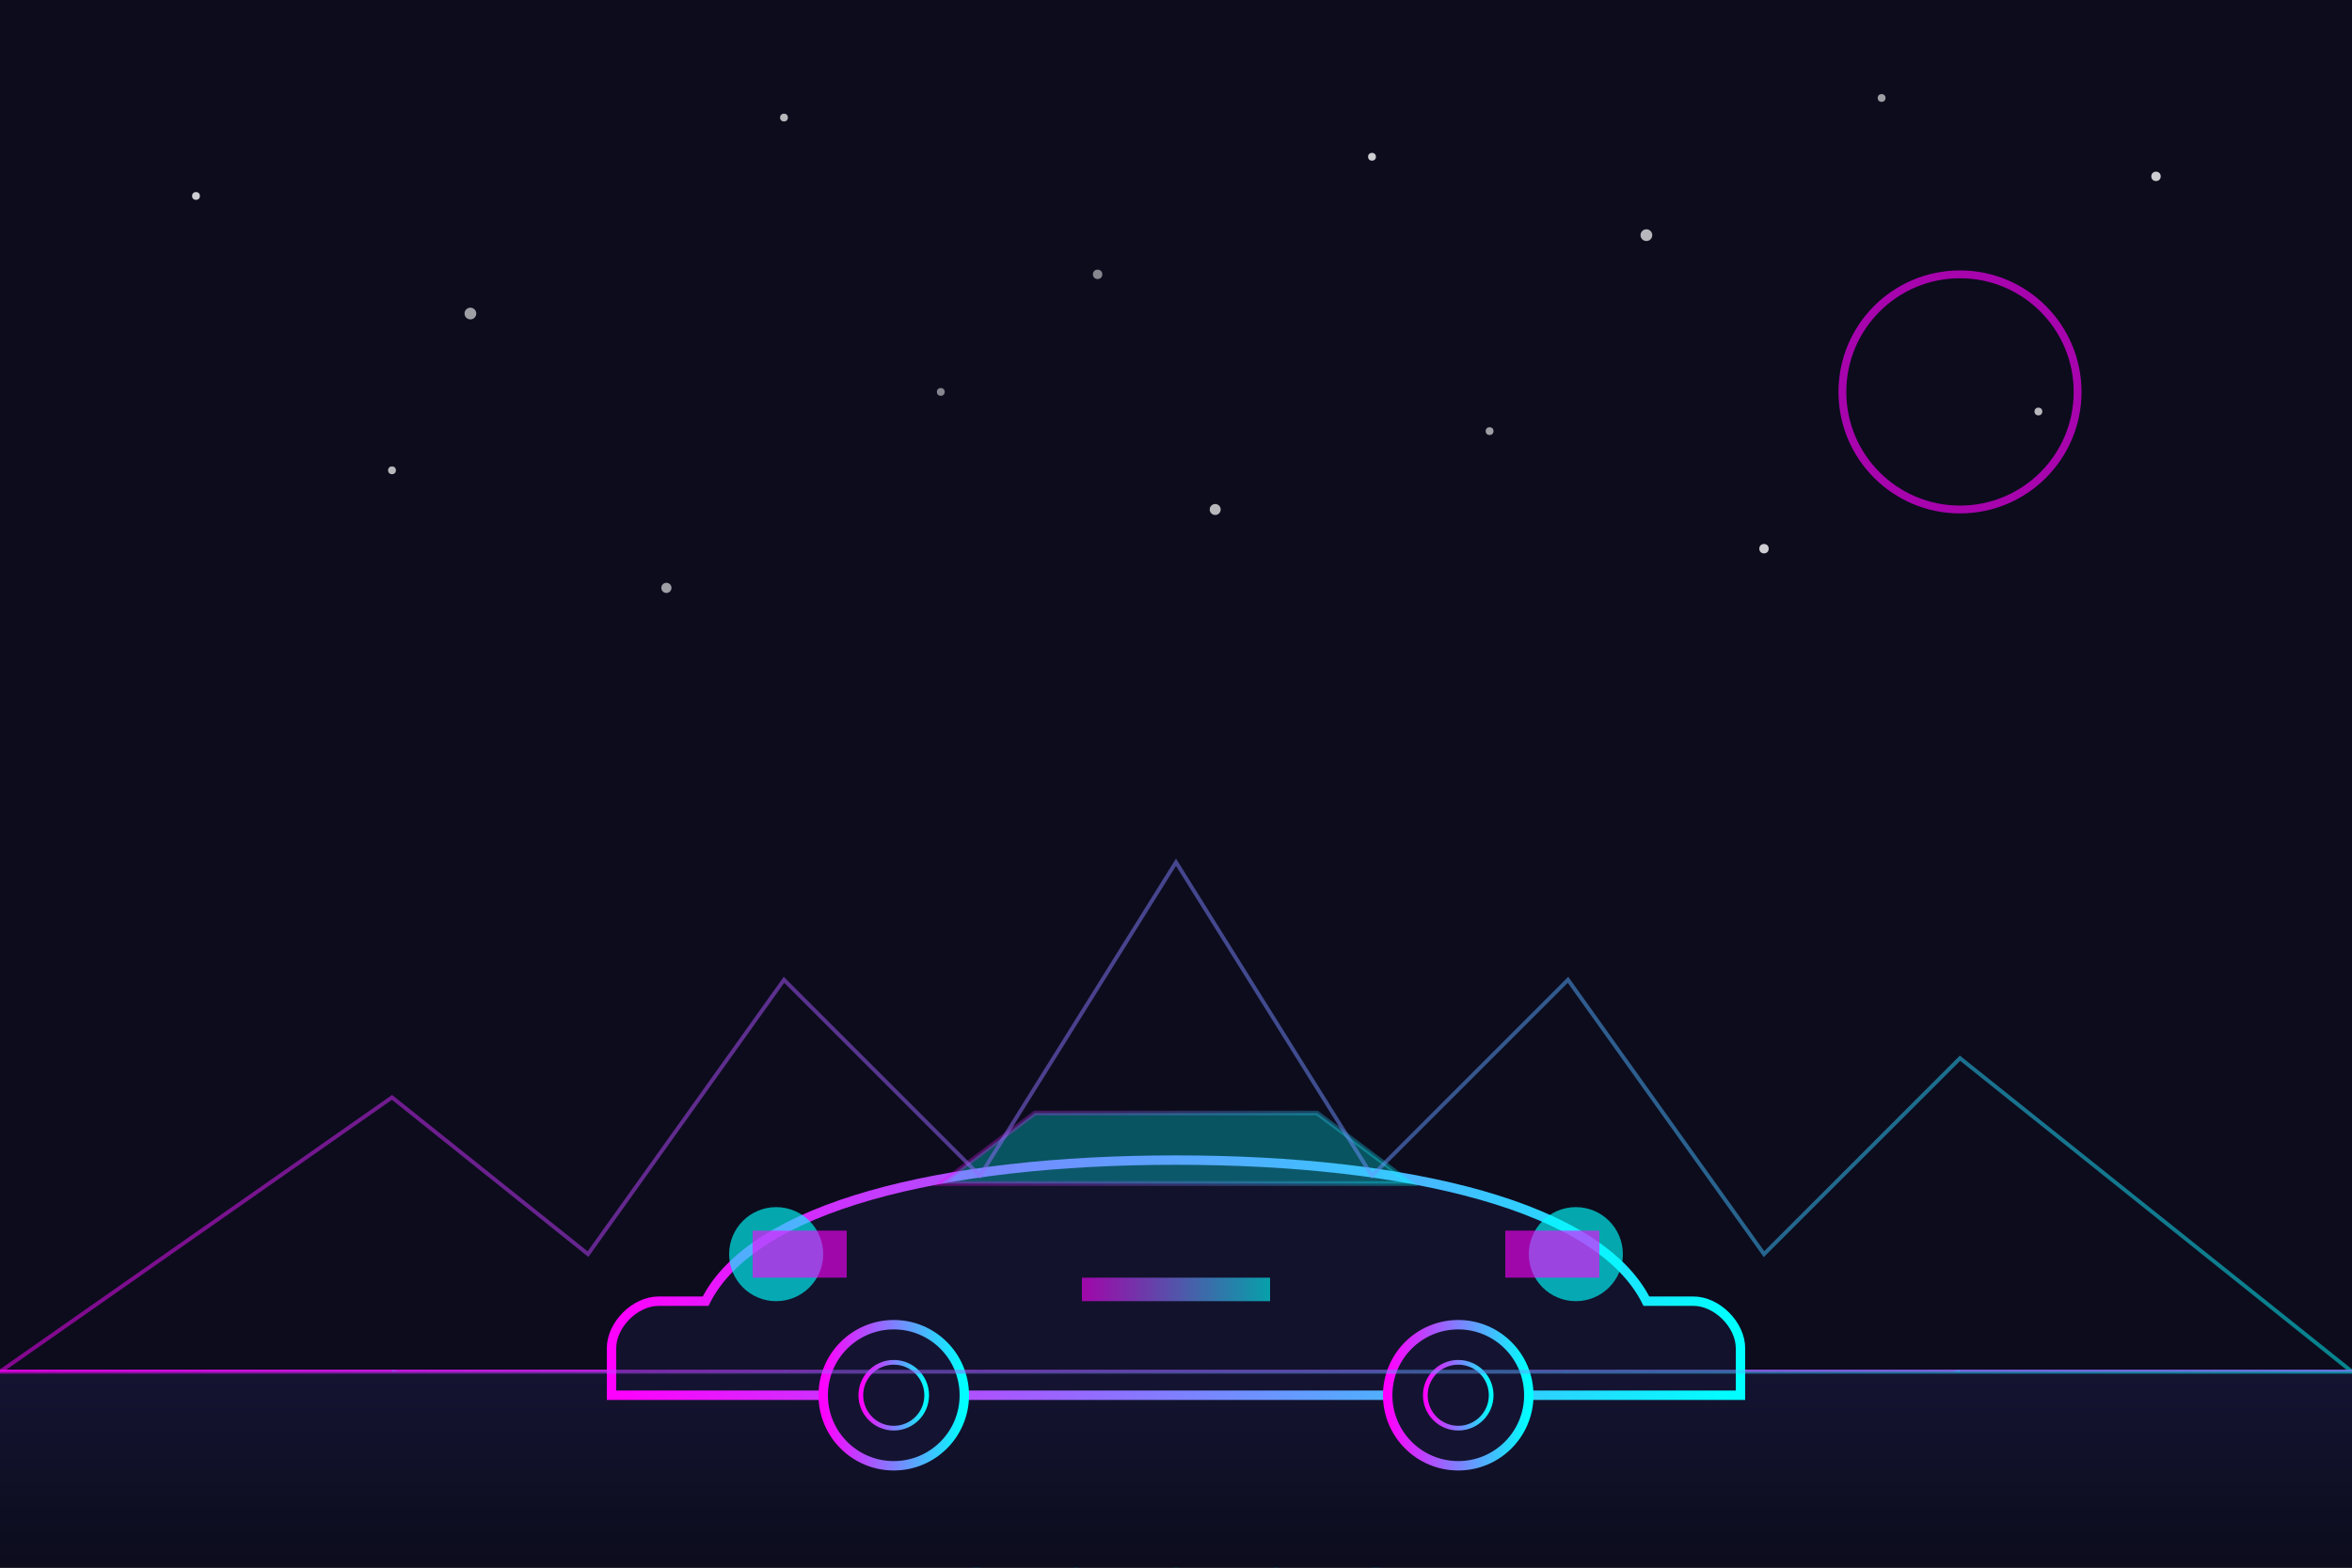 <svg xmlns="http://www.w3.org/2000/svg" width="600" height="400" viewBox="0 0 600 400">
  <defs>
    <linearGradient id="car-gradient" x1="0%" y1="0%" x2="100%" y2="0%">
      <stop offset="0%" stop-color="#ff00ff" />
      <stop offset="100%" stop-color="#00ffff" />
    </linearGradient>
    <linearGradient id="road-gradient" x1="0%" y1="0%" x2="0%" y2="100%">
      <stop offset="0%" stop-color="#141432" />
      <stop offset="100%" stop-color="#0c0c1d" />
    </linearGradient>
    <filter id="glow">
      <feGaussianBlur stdDeviation="4" result="coloredBlur"/>
      <feMerge>
        <feMergeNode in="coloredBlur"/>
        <feMergeNode in="SourceGraphic"/>
      </feMerge>
    </filter>
    <filter id="soft-glow">
      <feGaussianBlur stdDeviation="2" result="coloredBlur"/>
      <feMerge>
        <feMergeNode in="coloredBlur"/>
        <feMergeNode in="SourceGraphic"/>
      </feMerge>
    </filter>
  </defs>
  
  <!-- Background with stars -->
  <rect width="600" height="400" fill="#0c0c1d" />
  
  <!-- Stars -->
  <g>
    <circle cx="50" cy="50" r="1" fill="#ffffff" opacity="0.8" />
    <circle cx="120" cy="80" r="1.5" fill="#ffffff" opacity="0.6" />
    <circle cx="200" cy="30" r="1" fill="#ffffff" opacity="0.7" />
    <circle cx="280" cy="70" r="1.2" fill="#ffffff" opacity="0.5" />
    <circle cx="350" cy="40" r="1" fill="#ffffff" opacity="0.8" />
    <circle cx="420" cy="60" r="1.5" fill="#ffffff" opacity="0.7" />
    <circle cx="480" cy="25" r="1" fill="#ffffff" opacity="0.6" />
    <circle cx="550" cy="45" r="1.2" fill="#ffffff" opacity="0.8" />
    <circle cx="100" cy="120" r="1" fill="#ffffff" opacity="0.7" />
    <circle cx="170" cy="150" r="1.3" fill="#ffffff" opacity="0.6" />
    <circle cx="240" cy="100" r="1" fill="#ffffff" opacity="0.5" />
    <circle cx="310" cy="130" r="1.4" fill="#ffffff" opacity="0.7" />
    <circle cx="380" cy="110" r="1" fill="#ffffff" opacity="0.6" />
    <circle cx="450" cy="140" r="1.2" fill="#ffffff" opacity="0.8" />
    <circle cx="520" cy="105" r="1" fill="#ffffff" opacity="0.7" />
  </g>
  
  <!-- Grid horizon -->
  <g>
    <!-- Horizontal lines -->
    <line x1="0" y1="350" x2="600" y2="350" stroke="#ff00ff" stroke-width="1" opacity="0.8" />
    <line x1="0" y1="355" x2="600" y2="355" stroke="#ff00ff" stroke-width="1" opacity="0.6" />
    <line x1="0" y1="360" x2="600" y2="360" stroke="#ff00ff" stroke-width="1" opacity="0.4" />
    <line x1="0" y1="365" x2="600" y2="365" stroke="#ff00ff" stroke-width="1" opacity="0.3" />
    <line x1="0" y1="370" x2="600" y2="370" stroke="#ff00ff" stroke-width="1" opacity="0.2" />
    <line x1="0" y1="375" x2="600" y2="375" stroke="#ff00ff" stroke-width="1" opacity="0.1" />
    <line x1="0" y1="380" x2="600" y2="380" stroke="#ff00ff" stroke-width="1" opacity="0.05" />
    
    <!-- Vertical grid lines converging to center -->
    <line x1="100" y1="350" x2="250" y2="400" stroke="#00ffff" stroke-width="1" opacity="0.4" />
    <line x1="200" y1="350" x2="275" y2="400" stroke="#00ffff" stroke-width="1" opacity="0.4" />
    <line x1="300" y1="350" x2="300" y2="400" stroke="#00ffff" stroke-width="1" opacity="0.4" />
    <line x1="400" y1="350" x2="325" y2="400" stroke="#00ffff" stroke-width="1" opacity="0.4" />
    <line x1="500" y1="350" x2="350" y2="400" stroke="#00ffff" stroke-width="1" opacity="0.4" />
  </g>
  
  <!-- Road -->
  <rect x="0" y="350" width="600" height="50" fill="url(#road-gradient)" />
  
  <!-- Futuristic Car -->
  <g transform="translate(300, 320) scale(1.2)" filter="url(#glow)">
    <!-- Car body -->
    <path d="M-100,10 C-90,-10 -50,-20 0,-20 C50,-20 90,-10 100,10 L110,10 C115,10 120,15 120,20 L120,30 L-120,30 L-120,20 C-120,15 -115,10 -110,10 L-100,10 Z" 
          fill="rgba(20, 20, 50, 0.7)" stroke="url(#car-gradient)" stroke-width="2" />
    
    <!-- Windshield -->
    <path d="M-50,-15 L-30,-30 L30,-30 L50,-15 Z" fill="#00ffff" opacity="0.3" stroke="url(#car-gradient)" stroke-width="1" />
    
    <!-- Headlights -->
    <circle cx="-85" cy="0" r="10" fill="#00ffff" opacity="0.8" filter="url(#soft-glow)" />
    <circle cx="85" cy="0" r="10" fill="#00ffff" opacity="0.8" filter="url(#soft-glow)" />
    
    <!-- Wheels -->
    <circle cx="-60" cy="30" r="15" fill="#141432" stroke="url(#car-gradient)" stroke-width="2" />
    <circle cx="60" cy="30" r="15" fill="#141432" stroke="url(#car-gradient)" stroke-width="2" />
    <circle cx="-60" cy="30" r="7" fill="none" stroke="url(#car-gradient)" stroke-width="1" />
    <circle cx="60" cy="30" r="7" fill="none" stroke="url(#car-gradient)" stroke-width="1" />
    
    <!-- Details -->
    <rect x="-20" y="5" width="40" height="5" fill="url(#car-gradient)" opacity="0.6" />
    <path d="M-90,-5 L-70,-5 L-70,5 L-90,5 Z" fill="#ff00ff" opacity="0.6" />
    <path d="M70,-5 L90,-5 L90,5 L70,5 Z" fill="#ff00ff" opacity="0.6" />
  </g>
  
  <!-- Neon Sun/Moon -->
  <circle cx="500" cy="100" r="30" fill="none" stroke="#ff00ff" stroke-width="2" opacity="0.8" filter="url(#glow)" />
  
  <!-- Mountains -->
  <path d="M0,350 L100,280 L150,320 L200,250 L250,300 L300,220 L350,300 L400,250 L450,320 L500,270 L600,350 Z" 
        fill="none" stroke="url(#car-gradient)" stroke-width="1" opacity="0.5" />
</svg>
